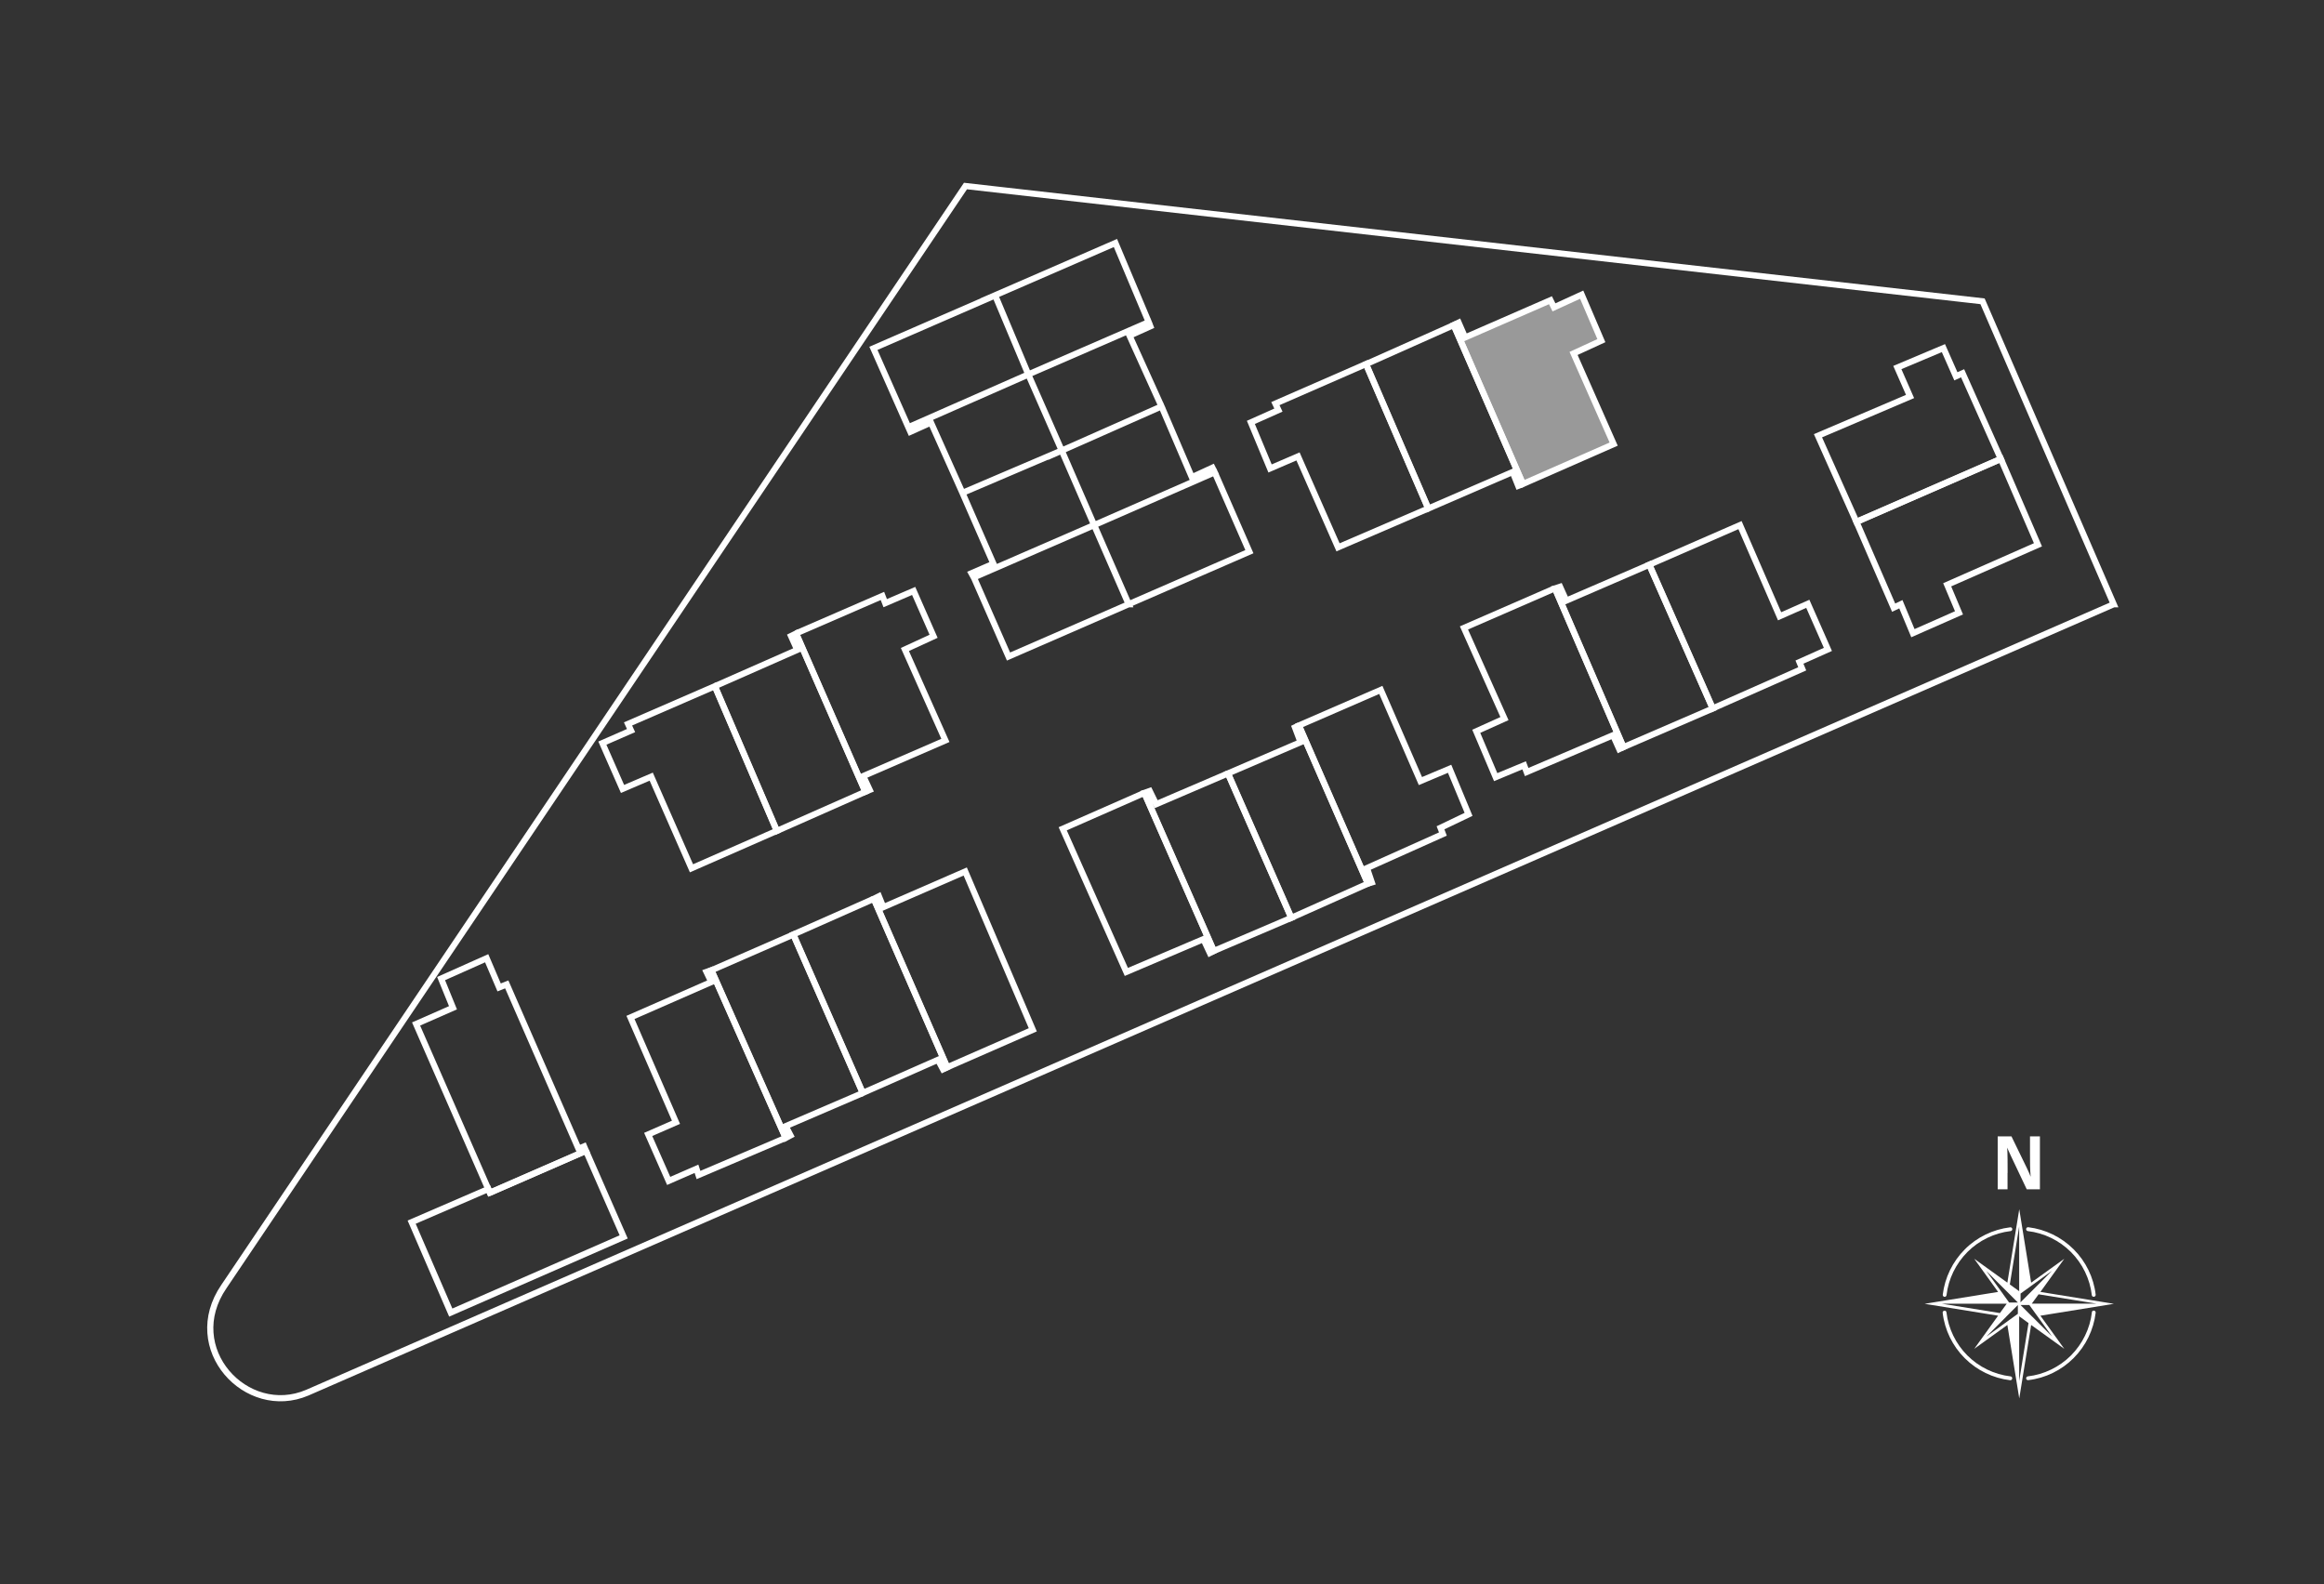 <?xml version="1.0" encoding="UTF-8"?> <svg xmlns="http://www.w3.org/2000/svg" id="Layer_1" viewBox="0 0 283.46 193.25"><rect x="0" y="0" width="283.46" height="193.25" fill="#333333" stroke="none"/><defs><style>.cls-1{opacity:.5;}.cls-1,.cls-2{fill:#fff;}.cls-3{fill:none;stroke:#fff;stroke-miterlimit:10;stroke-width:.75px;}</style></defs><path class="cls-3" d="M226.43,63.65l17.61-7.68M226.43,63.65l17.61-7.68-17.61,7.68,4.54,10.47.88-.42,1.47,3.53,5.62-2.48-1.44-3.42,11.07-4.88-4.52-10.47-17.61,7.68,17.61-7.68"></path><polygon class="cls-3" points="158.43 88.49 168.42 84.15 173.25 95.27 176.81 93.77 179.12 99.33 175.7 100.97 175.99 101.73 166.73 105.88 167.32 107.63 166.84 107.77 158.43 88.49"></polygon><polyline class="cls-3" points="71.47 140.37 59.75 145.48 59.56 145.03 50.21 149.07 54.98 160.1 76.07 150.87 71.47 140.37"></polyline><path class="cls-3" d="M59.75,145.48l-9-20.58,4.5-1.98-1.45-3.56,5.56-2.48,1.52,3.56.93-.37,8.75,20.04.68-.28.23.54-11.71,5.11ZM59.75,145.48l-.2-.45.2.45Z"></path><path class="cls-3" d="M105.54,96.57l-8.44-19.31M97.1,77.26l10.53-4.57.34.88,3.47-1.49,2.43,5.53-3.5,1.61,4.94,11.09-10.02,4.35.79,1.69-.54.22-8.44-19.31"></path><path class="cls-3" d="M94.75,101.34l-7.56-17.64M87.19,83.7l10.05-4.43-.76-1.69.62-.31,8.44,19.31-10.78,4.77-7.56-17.64"></path><polygon class="cls-3" points="87.19 83.7 76.6 88.3 76.97 89.11 73.47 90.64 75.93 96.23 79.43 94.73 84.34 105.91 94.75 101.34 87.19 83.7"></polygon><polygon class="cls-3" points="106.58 109.63 107.2 109.32 107.74 110.65 117.73 106.3 125.97 125.61 115.53 130.18 106.58 109.63"></polygon><path class="cls-3" d="M115.53,130.18l-8.95-20.55M106.58,109.63l-9.82,4.35,8.47,19.33,9.17-4.04.62,1.16.51-.25-8.95-20.55"></path><path class="cls-3" d="M96.76,113.98l8.47,19.33M105.23,133.32l-9.4,4.04.59,1.13-.59.31-9.06-20.45,9.99-4.36,8.47,19.33"></path><path class="cls-3" d="M86.77,118.34l9.06,20.45M95.83,138.79l-10.63,4.53-.25-.76-3.39,1.48-2.5-5.67,3.39-1.48-5.55-12.79,9.86-4.32-.59-1.23.59-.21,9.06,20.45"></path><path class="cls-3" d="M166.84,107.77l-8.41-19.28M158.43,88.49l-.48.23.68,1.81-8.86,3.81,7.73,17.61,9.34-4.17-8.41-19.28"></path><path class="cls-3" d="M157.5,111.95l-7.73-17.61M149.77,94.34l-8.75,3.75-.79-1.61-.65.23,8.47,19.28,9.46-4.04-7.73-17.61"></path><path class="cls-3" d="M148.04,115.99l-8.47-19.28M139.58,96.71l-9.96,4.38,7.76,17.46,9.4-4,.79,1.69.48-.25-8.47-19.28"></path><polygon class="cls-3" points="185.75 59.03 196.82 54.17 191.93 43.11 195.32 41.55 192.92 35.94 189.54 37.49 189.11 36.62 178.7 41.16 177.91 39.35 177.31 39.64 185.75 59.03"></polygon><path class="cls-3" d="M177.31,39.64l8.44,19.39M185.75,59.03l-.57.23-.68-1.69-10.3,4.46-7.59-17.61,10.7-4.77,8.44,19.39"></path><path class="cls-3" d="M166.62,44.41l7.59,17.61M174.21,62.02l-11.01,4.74-4.88-11.09-3.41,1.47-2.34-5.62,3.36-1.5-.37-.79,11.06-4.83,7.59,17.61"></path><polygon class="cls-3" points="244.04 55.98 239.38 45.53 238.56 45.9 237.04 42.46 231.42 44.83 232.97 48.36 221.74 53.15 226.43 63.65 244.04 55.98"></polygon><path class="cls-3" d="M198,91.12l-8.35-19.36M189.65,71.76l-11.09,4.83,4.94,11.06-3.44,1.55,2.37,5.59,3.47-1.44.31.82,10.53-4.49.76,1.69.51-.25-8.35-19.36"></path><polygon class="cls-3" points="201.16 68.88 212.23 64.05 217.06 75.17 220.5 73.65 222.95 79.21 219.48 80.76 219.82 81.58 208.9 86.41 201.16 68.88"></polygon><path class="cls-3" d="M208.9,86.41l-7.73-17.53M208.9,86.41l-7.73-17.53-10.13,4.38-.76-1.69-.62.2,8.35,19.36,10.9-4.71-7.73-17.53"></path><path class="cls-3" d="M121.37,36.02l14.68-6.38,4.06,9.65-14.69,6.38-4.05-9.65ZM110.79,52.11l-4.26-9.62,14.85-6.46,4.05,9.65-14.63,6.44ZM129.5,54.96l-4.08-9.29-14.63,6.44.25.56,2.51-1.13,3.84,8.58,12.11-5.17ZM129.5,54.96l-4.08-9.29,14.69-6.38.2.51-2.54,1.15,3.9,8.62-12.17,5.39ZM129.5,54.96l12.17-5.39,3.7,8.64,2.51-1.16.28.56-14.71,6.44-3.95-9.09ZM118.77,70.43l-.28-.51,2.68-1.16-3.78-8.64,12.11-5.17,3.95,9.09-14.68,6.38ZM137.66,73.7l-14.65,6.38-4.23-9.65,14.68-6.38,4.21,9.65ZM133.45,64.05l14.71-6.44,4.23,9.68-14.73,6.41-4.21-9.65Z"></path><path class="cls-3" d="M257.81,73.7l-16-36.95-124.05-14.06L27.32,156.91c-5.21,7.58,2.75,16.13,10.16,12.96l220.33-96.17Z"></path><polygon class="cls-1" points="185.75 59.03 196.82 54.17 191.93 43.11 195.32 41.55 192.92 35.94 189.54 37.49 189.11 36.62 178.7 41.16 177.91 39.35 177.31 39.64 185.75 59.03"></polygon><path class="cls-2" d="M237.42,157.97c.23-1.98,1.14-3.84,2.55-5.26,1.41-1.41,3.28-2.32,5.26-2.55.12-.01.21-.11.21-.23,0,0,0-.02,0-.03-.01-.13-.13-.22-.26-.2-2.08.25-4.05,1.2-5.53,2.69-1.49,1.49-2.44,3.45-2.69,5.53-.01.13.08.24.2.26.13.02.24-.08.26-.2"></path><path class="cls-2" d="M247.13,149.9c-.02.13.08.24.2.26,1.98.23,3.85,1.14,5.26,2.55,1.41,1.41,2.32,3.28,2.55,5.26.01.13.13.22.26.2.12-.01.21-.11.21-.23,0,0,0-.02,0-.03-.24-2.08-1.2-4.05-2.69-5.53-1.49-1.49-3.45-2.44-5.53-2.69-.13-.02-.24.08-.26.2"></path><path class="cls-2" d="M245.43,168.14s0-.02,0-.03c0-.12-.09-.22-.21-.23-1.98-.23-3.85-1.14-5.26-2.55-1.41-1.41-2.32-3.28-2.55-5.26-.01-.13-.13-.22-.26-.2-.13.02-.22.13-.2.26.24,2.08,1.2,4.05,2.69,5.53,1.49,1.49,3.45,2.44,5.53,2.69.13.02.24-.08.26-.2"></path><path class="cls-2" d="M255.15,160.07c-.23,1.98-1.14,3.84-2.55,5.26-1.41,1.41-3.28,2.32-5.26,2.55-.13.02-.22.13-.21.26.01.13.13.22.26.2,2.08-.24,4.05-1.2,5.53-2.69,1.49-1.49,2.44-3.45,2.69-5.53,0,0,0-.02,0-.03,0-.12-.09-.22-.21-.23-.13-.02-.24.08-.26.2"></path><path class="cls-2" d="M244.87,143.07c0-1.16,0-2.27-.05-3.09h0c.09.24.32.76,2.38,5.08h1.61v-6.45h-1.21v2c0,1.05,0,2.11.08,2.88h-.02c-.09-.31-.4-.95-2.32-4.88h-1.68v6.45h1.2v-2Z"></path><path class="cls-2" d="M246.28,160.55l1.14.83-1.14,7.07v-7.9ZM244.68,160.62l.15-.15,1.29-1.29v1.07l-1.04.75-.15.11-.15.11-2.49,1.8,2.4-2.4ZM247.89,160.62l-.15-.15-1.29-1.29h1.07l.75,1.04.11.15.11.15,1.8,2.49-2.4-2.4ZM236.86,159.02h7.9l-.83,1.14-7.07-1.14ZM248.64,157.87l7.08,1.14h-7.9l.83-1.14ZM244.3,157.82l-.11-.15-.11-.15-1.8-2.49,2.4,2.4.15.15,1.29,1.29h-1.07l-.75-1.04ZM246.45,158.61v-.83l1.04-.75.15-.11.15-.11,2.49-1.8-2.4,2.4-.15.15-1.29,1.29v-.24ZM245.14,156.67l1.14-7.08v7.9l-1.14-.82ZM244.84,156.45l-4.04-2.91,2.91,4.04-8.96,1.45,8.96,1.45-2.91,4.04,4.04-2.91,1.45,8.96,1.45-8.96,4.04,2.91-2.91-4.04,8.96-1.45-8.96-1.45,2.91-4.04-4.04,2.91-1.45-8.96-1.45,8.96Z"></path></svg> 
